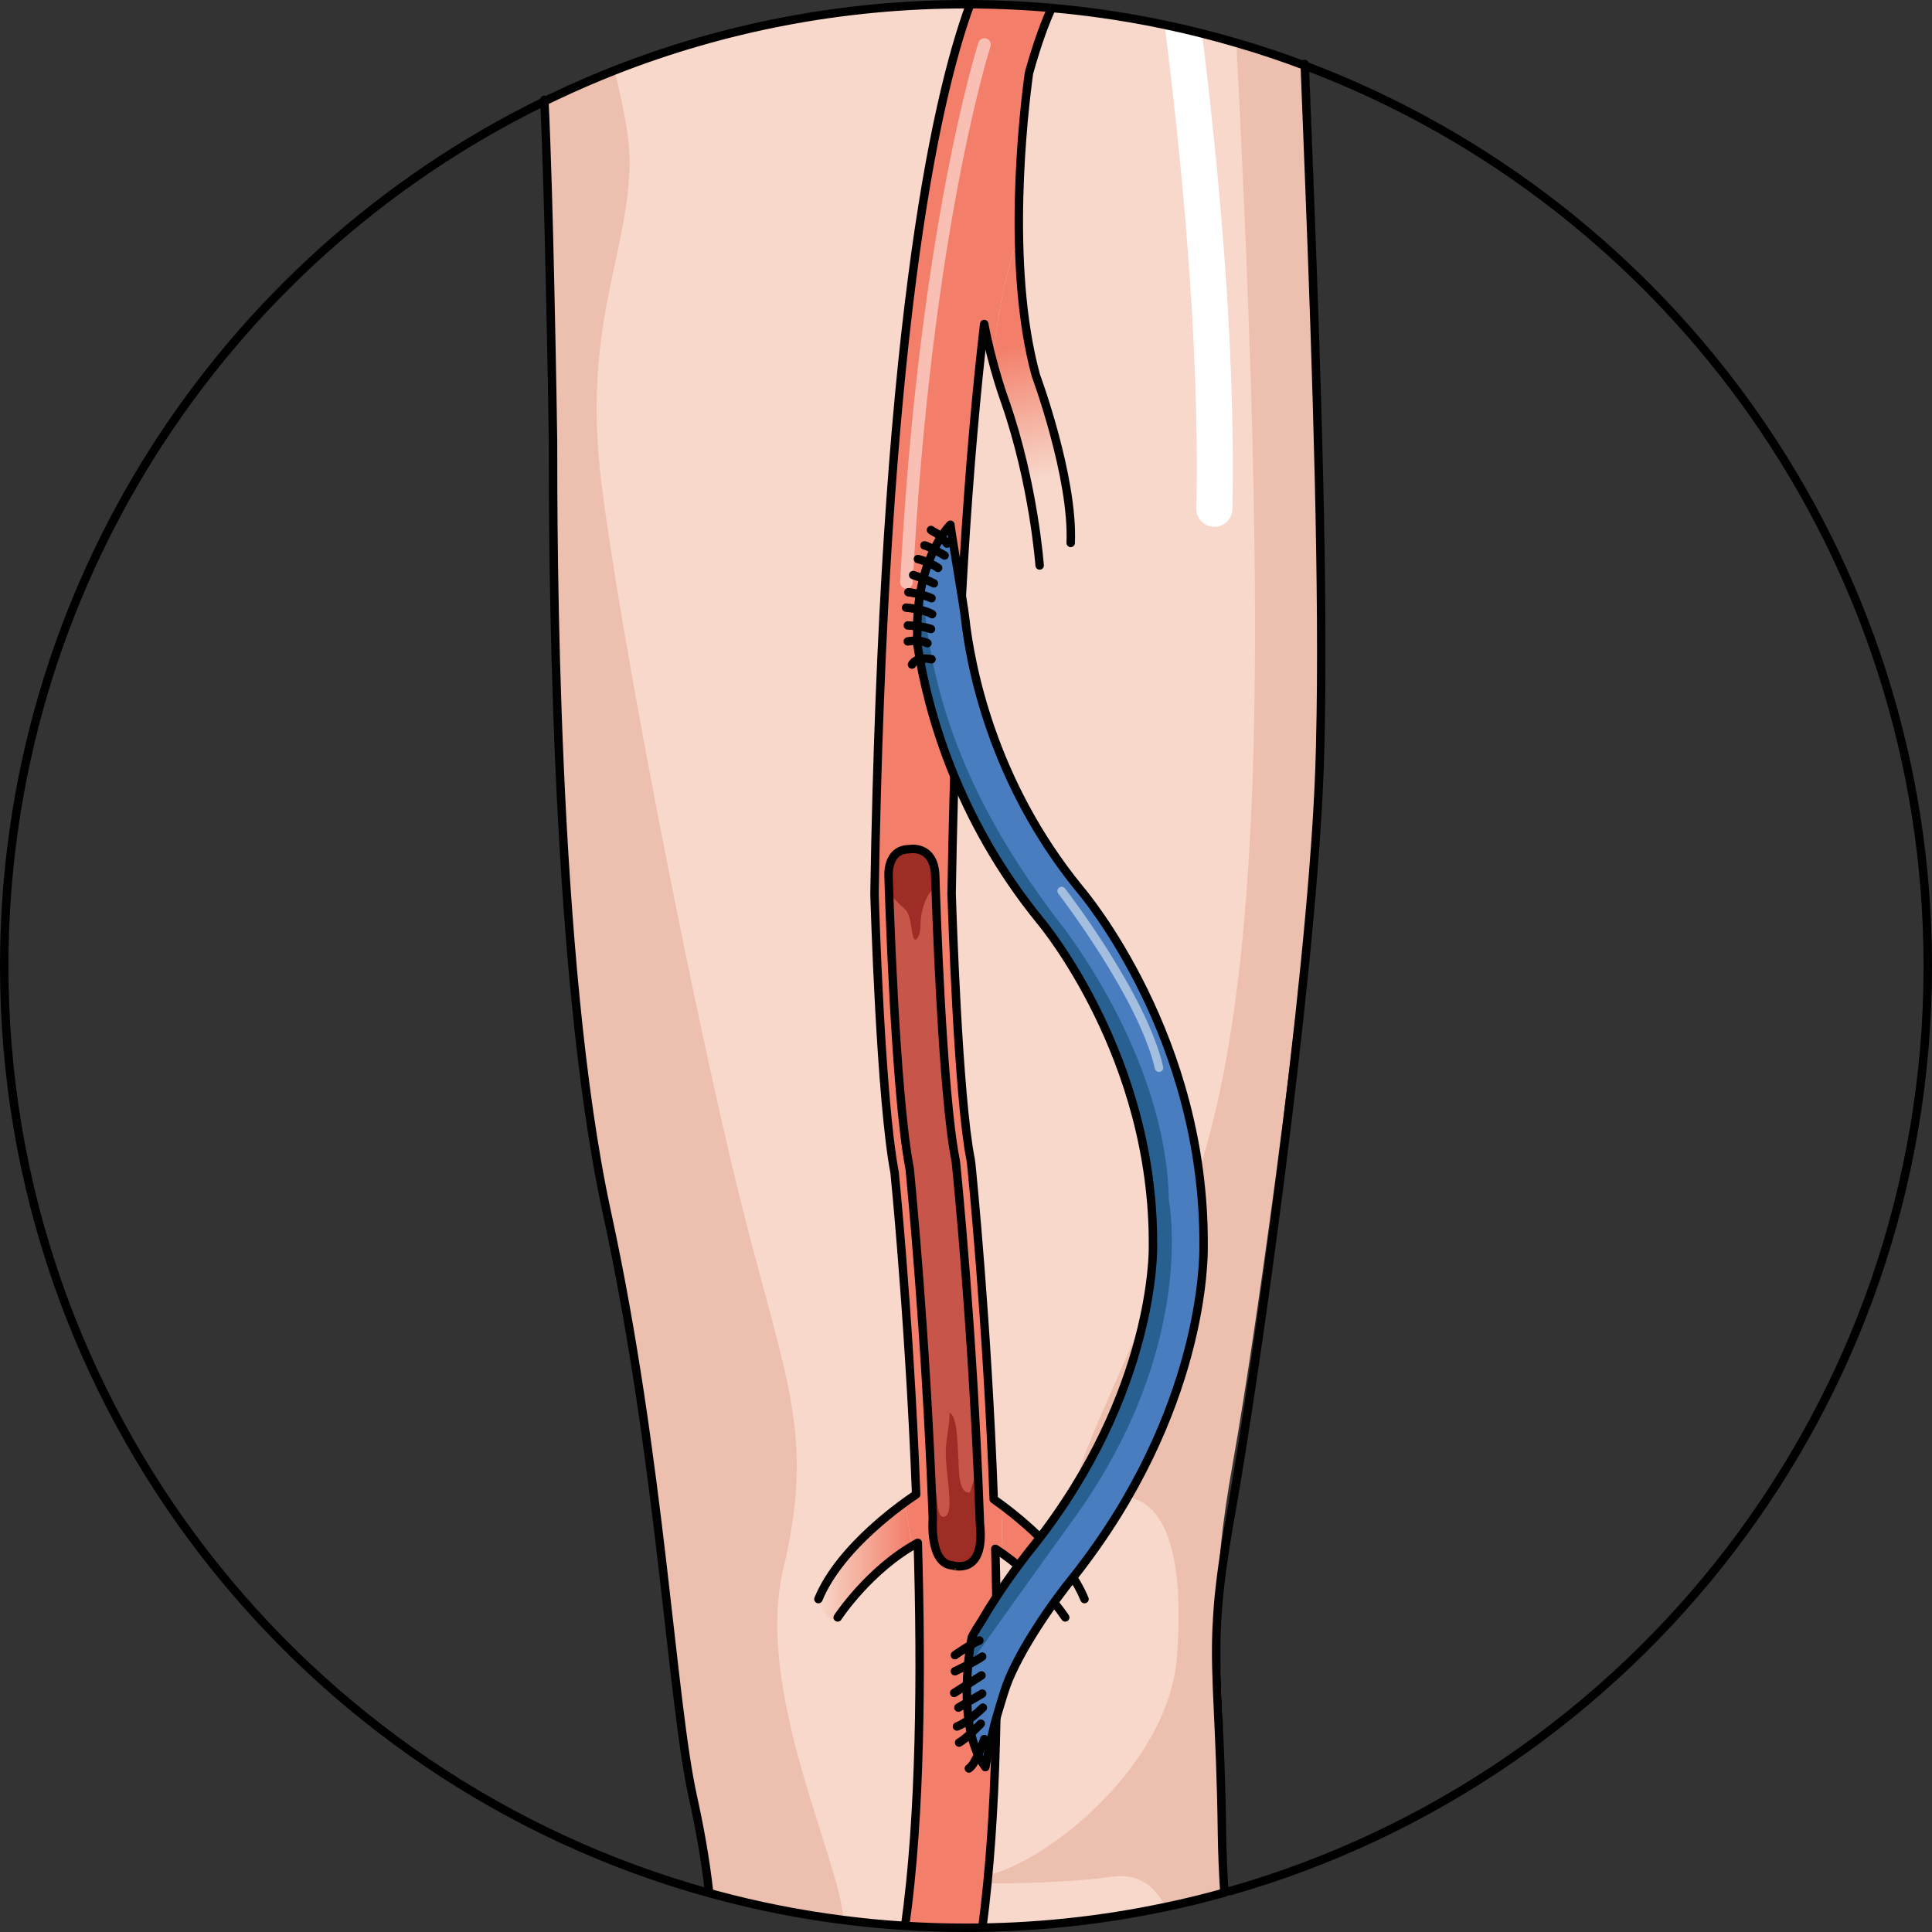 <?xml version="1.0" encoding="utf-8"?>
<!-- Generator: Adobe Illustrator 16.0.0, SVG Export Plug-In . SVG Version: 6.00 Build 0)  -->
<!DOCTYPE svg PUBLIC "-//W3C//DTD SVG 1.1//EN" "http://www.w3.org/Graphics/SVG/1.1/DTD/svg11.dtd">
<svg version="1.1" id="Layer_1" xmlns="http://www.w3.org/2000/svg" xmlns:xlink="http://www.w3.org/1999/xlink" x="0px" y="0px"
	 width="228.899px" height="228.899px" viewBox="0 0 228.899 228.899" enable-background="new 0 0 228.899 228.899"
	 xml:space="preserve">
<rect x="0" y="0" width="228.899" height="228.899" fill="#333333" stroke="none"/>
<g>
	<g>
		<path fill="#F7D8CA" d="M154.81,7.668c-0.08-0.03-0.149-0.06-0.229-0.09c-2.66-1-5.36-1.91-8.11-2.7
			c-1.35-0.4-2.71-0.77-4.08-1.11c-1.47-0.38-2.95-0.72-4.439-1.03c-7.58-1.59-15.44-2.43-23.501-2.43
			c-14.709,0-28.77,2.79-41.68,7.86c-2.32,0.92-4.609,1.9-6.85,2.97c-0.24,10.23-0.34,23.82-0.381,30.69
			c-0.01,2.71-0.02,4.37-0.02,4.37c0,11.48,0,62.1,6.381,91.439c5.332,24.533,6.438,48.494,8.365,62.4
			c0.379,2.73,1.424,5.045,1.844,6.93c1.131,5.08,2.09,10.83,2.371,17.25c0.002,0.045,0.001,0.092,0.003,0.137l0.22,0.059
			c-0.002-0.045-0.002-0.09-0.004-0.135c4.951,1.34,10.031,2.35,15.221,3.01c4.76,0.609,9.609,0.92,14.529,0.92
			c8.091,0,15.961-0.84,23.57-2.449h0.01c2.37-0.49,4.711-1.061,7.021-1.711c0.002,0.037,0.005,0.074,0.008,0.109l0.453-0.109
			c-0.004-0.039-0.008-0.08-0.011-0.119c-0.4-4.58-0.67-8.85-0.721-12.58c-0.119-8.951-0.489-14.131-0.63-18.5
			c-0.189-5.75,0.011-10.07,1.721-19.689c3-16.9,9.279-61.9,10.37-85.911c0.18-3.979,0.27-8.55,0.289-13.521v-0.27
			C156.609,53.369,155.58,26.999,154.81,7.668z"/>
	</g>
</g>
<g>
	<path fill="#FFFFFF" d="M146.01,60.329c-0.03,1.16-0.98,2.09-2.14,2.09h-0.04c-1.181-0.03-2.12-1.01-2.09-2.19
		c0.449-20.12-1.971-43.3-3.79-57.49c1.489,0.31,2.97,0.65,4.439,1.03C144.189,18.208,146.45,40.679,146.01,60.329z"/>
</g>
<path fill="#ECBFAF" d="M99.92,227.288c-5.189-0.66-10.911-1.971-15.861-3.311c-0.182-4.195-0.95-7.834-2.574-15.102
	c-0.393-1.766-0.609-5.885-1.01-8.352c-2.203-13.58-4.096-36.947-9.495-61.787c-6.39-29.339-5.239-81.059-5.239-92.539l-0.201-4.37
	l-0.359-7.67v-0.03l-1.029-22.13c0.109-0.07,0.219-0.12,0.34-0.17c0.47-0.24,0.949-0.47,1.43-0.69c2.24-1.07,4.529-2.05,6.85-2.97
	c1.09,4.53,1.891,8.43,1.82,11.31c-0.24,11.08-5.66,19.21-3.32,37.91c2.35,18.71,10.7,61.3,16.12,83.45
	c5.41,22.16,9.351,28.559,5.41,45.049C89.38,200.218,99.34,219.948,99.92,227.288z"/>
<path fill="#ECBFAF" d="M155.029,7.749l-0.22-0.08c-0.08-0.03-0.149-0.06-0.229-0.09c-2.66-1-5.36-1.91-8.11-2.7
	c3.8,73.87,3.1,111.88-4.979,135.611c-8.29,24.35-19.171,39.898-11.4,37.309c7.77-2.59,10.37,5.701,9.33,18.65
	c-1.04,12.961-16.061,24.881-23.32,25.91c-7.25,1.039,8.29,1.039,15.55,0c2.74-0.391,4.82,0.561,6.37,3.4h0.01
	c2.37-0.49,4.711-1.061,7.021-1.711c0.002,0.037,0.005,0.074,0.008,0.109l0.127-0.031c-0.011-0.127-0.023-0.256-0.034-0.383
	c-0.4-4.561-0.101-8.674-0.15-12.385c-0.141-10.75-0.65-16.08-0.69-21.061v-0.039c-0.03-4.631,0.34-8.971,1.78-17.1
	c2.97-16.711,9.13-60.89,10.33-85.09v-0.14c0.02-0.23,0.03-0.461,0.04-0.681C157.37,67.159,155.99,31.969,155.029,7.749z"/>
<path fill="none" stroke="#010101" stroke-linecap="round" stroke-linejoin="round" stroke-miterlimit="10" d="M64.49,11.829
	c0.279,5.58,0.52,14.36,0.689,22.3c0,0.01,0,0.02,0,0.03c0.221,9.64,0.34,18.04,0.34,18.04c0,11.48,0,62.09,6.381,91.439
	c6.379,29.352,7.649,57.84,10.209,69.33c0.75,3.41,1.44,7.111,1.891,11.121"/>
<path fill="none" stroke="#010101" stroke-linecap="round" stroke-linejoin="round" stroke-miterlimit="10" d="M145.05,224.048
	c-0.15-2.379-0.24-4.619-0.271-6.699c-0.17-13.211-0.899-18.221-0.63-24.5c0.04-0.82,0.091-1.66,0.16-2.551c0-0.01,0-0.029,0-0.039
	c0.25-2.961,0.72-6.391,1.561-11.1c3-16.91,9.279-61.9,10.37-85.911c0.079-1.64,0.14-3.36,0.18-5.18c0-0.05,0-0.091,0-0.14
	c0.109-4.32,0.14-9.121,0.109-14.201c0-0.1,0-0.189,0-0.27c-0.13-21.46-1.26-48.03-1.949-65.88"/>
<g>
	<linearGradient id="SVGID_1_" gradientUnits="userSpaceOnUse" x1="103.61" y1="114.853" x2="124.596" y2="114.853">
		<stop  offset="0.613" style="stop-color:#F37E69"/>
		<stop  offset="0.973" style="stop-color:#F37E69"/>
	</linearGradient>
	<path fill="url(#SVGID_1_)" d="M118.842,184.515c-0.149-1.66-0.238-3.783-0.004-5.686c-0.418-0.314-0.793-0.586-1.103-0.805
		c-0.781-21.039-2.542-38.527-2.676-39.84c-0.017-0.145-0.037-0.287-0.065-0.432c-1.484-7.42-2.195-29.817-2.248-31.531
		c0.502-29.954,2.022-51.701,3.859-67.433c0.295,1.554,0.639,3.011,0.977,4.291c0.395-4.2,1.256-9.967,3.131-15.198
		c-0.094-8.491,0.824-16.116,1.195-18.829c1.047-3.745,1.986-6.172,2.688-7.693c-3.183-0.284-6.402-0.439-9.656-0.453
		c-4.344,11.864-10.242,39.888-11.328,105.27c-0.002,0.069-0.002,0.139,0.001,0.209c0.028,0.996,0.725,24.31,2.378,32.931
		c0.2,2.014,1.791,18.471,2.555,38.143c-0.22,0.145-0.674,0.447-1.283,0.889l0.829,5.219c0.215-0.127,0.427-0.258,0.647-0.377
		c0.451,15.566,0.279,32.398-1.523,45.367c2.393,0.154,4.804,0.242,7.234,0.242c0.656,0,1.306-0.02,1.957-0.031
		c1.727-13.184,1.928-29.619,1.518-44.867C118.237,184.101,118.543,184.306,118.842,184.515z"/>
	<linearGradient id="SVGID_2_" gradientUnits="userSpaceOnUse" x1="125.774" y1="188.59" x2="121.702" y2="184.241">
		<stop  offset="0" style="stop-color:#F37E69;stop-opacity:0"/>
		<stop  offset="0.973" style="stop-color:#F37E69"/>
	</linearGradient>
	<path fill="url(#SVGID_2_)" d="M118.838,178.829c-0.234,1.902-0.146,4.025,0.004,5.686c4.542,3.195,7.366,7.516,7.366,7.516
		c1.739-0.217,2.282-2.174,2.282-2.174C126.529,185.104,121.647,180.938,118.838,178.829z"/>
	<linearGradient id="SVGID_3_" gradientUnits="userSpaceOnUse" x1="124.265" y1="56.388" x2="120.022" y2="40.395">
		<stop  offset="0" style="stop-color:#F37E69;stop-opacity:0"/>
		<stop  offset="0.973" style="stop-color:#F37E69"/>
	</linearGradient>
	<path fill="url(#SVGID_3_)" d="M119.105,48.04c3.377,9.729,4.07,19.36,4.07,19.36c0.892-0.224,3.678-2.675,3.678-2.675
		c0.334-7.802-4.124-19.838-4.124-19.838c-1.438-5.248-1.954-11.32-2.017-17.004c-1.875,5.231-2.736,10.999-3.131,15.198
		C118.361,46.036,119.105,48.04,119.105,48.04z"/>
	<linearGradient id="SVGID_4_" gradientUnits="userSpaceOnUse" x1="96.965" y1="185.19" x2="108.091" y2="185.19">
		<stop  offset="0" style="stop-color:#F37E69;stop-opacity:0"/>
		<stop  offset="0.973" style="stop-color:#F37E69"/>
	</linearGradient>
	<path fill="url(#SVGID_4_)" d="M107.262,178.349c-2.632,1.906-8.174,6.367-10.297,11.508c0,0,0.543,1.957,2.282,2.174
		c0,0,3.446-5.262,8.844-8.463L107.262,178.349z"/>
	<path fill="#C7554A" d="M116.102,180.54l-0.038-1.014c-0.812-21.834-2.608-39.834-2.81-41.803c-0.008-0.088-0.02-0.178-0.04-0.271
		c-1.581-7.91-2.332-30.937-2.405-33.633c-0.103-3.822-3.113-3.21-3.113-3.21c-2.682,0.046-2.416,3.229-2.416,3.229v0.129
		c0.03,1.033,0.757,25.419,2.469,34.345l0.018,0.092l0.01,0.092c0.191,1.926,1.887,19.406,2.697,40.281l0.045,1.154
		c0,0-0.447,5.344,2.322,5.529C112.84,185.46,116.775,186.794,116.102,180.54z"/>
	<path fill="#9E2D26" d="M116.102,180.54l-0.038-1.014c-0.055-1.473-0.114-2.926-0.177-4.359c-0.675-0.023-0.75,1.188-0.998,1.672
		c-1.484,0.131-1.252-3.299-1.352-4.305c-0.098-0.973-0.064-4.822-1.036-5.15c0.003,1.738-0.533,3.42-0.44,5.256
		c0.086,1.678,0.355,3.279,0.422,4.955c0.02,0.504,0.09,2.141-0.734,2.115c-0.68-0.02-0.666-1.762-0.738-2.221
		c-0.142-0.895-0.316-2.127-0.725-3.127c0.066,1.451,0.129,2.924,0.188,4.414l0.045,1.154c0,0-0.447,5.344,2.322,5.529
		C112.84,185.46,116.775,186.794,116.102,180.54z"/>
	<path fill="#9E2D26" d="M110.809,103.819c-0.103-3.822-3.113-3.21-3.113-3.21c-2.682,0.046-2.416,3.229-2.416,3.229v0.129
		c0.005,0.158,0.026,0.874,0.064,1.998c0.58,0.334,0.977,1.014,1.518,1.426c1.02,0.776,0.969,1.777,1.184,2.965
		c0.121,0.671,0.289,1.421,0.727,0.656c0.307-0.539,0.265-1.154,0.293-1.748c0.051-1.1,0.423-2.479,1.039-3.406
		c0.217-0.326,0.482-0.525,0.746-0.725C110.83,104.529,110.816,104.078,110.809,103.819z"/>
	<path fill="none" stroke="#010101" stroke-linecap="round" stroke-linejoin="round" stroke-miterlimit="10" d="M128.49,189.456
		c-2.253-5.461-8.366-10.15-10.755-11.832c-0.781-21.039-2.542-38.527-2.676-39.84c-0.017-0.145-0.037-0.287-0.065-0.432
		c-1.484-7.42-2.195-29.817-2.248-31.531c0.502-29.954,2.022-51.701,3.859-67.433c0.973,5.141,2.5,9.25,2.5,9.25
		c3.377,9.729,4.07,19.36,4.07,19.36"/>
	<path fill="none" stroke="#010101" stroke-linecap="round" stroke-linejoin="round" stroke-miterlimit="10" d="M116.401,228.265
		c1.737-13.197,1.934-29.48,1.522-44.764c5.076,3.221,8.284,8.129,8.284,8.129"/>
	<path fill="none" stroke="#010101" stroke-linecap="round" stroke-linejoin="round" stroke-miterlimit="10" d="M99.247,191.63
		c0,0,3.72-5.695,9.491-8.84c0.451,15.596,0.327,32.299-1.486,45.277"/>
	<path fill="none" stroke="#010101" stroke-linecap="round" stroke-linejoin="round" stroke-miterlimit="10" d="M116.102,180.54
		l-0.038-1.014c-0.812-21.834-2.608-39.834-2.81-41.803c-0.008-0.088-0.02-0.178-0.04-0.271c-1.581-7.91-2.332-30.937-2.405-33.633
		c-0.103-3.822-3.113-3.21-3.113-3.21c-2.682,0.046-2.416,3.229-2.416,3.229v0.129c0.03,1.033,0.757,25.419,2.469,34.345
		l0.018,0.092l0.01,0.092c0.191,1.926,1.887,19.406,2.697,40.281l0.045,1.154c0,0-0.447,5.344,2.322,5.529
		C112.84,185.46,116.775,186.794,116.102,180.54z"/>
	<path fill="none" stroke="#010101" stroke-linecap="round" stroke-linejoin="round" stroke-miterlimit="10" d="M110.589,179.569"/>
	<path fill="none" stroke="#010101" stroke-linecap="round" stroke-linejoin="round" stroke-miterlimit="10" d="M115.885,179.905"/>
	<g>
		<path fill="none" stroke="#010101" stroke-linecap="round" stroke-linejoin="round" stroke-miterlimit="10" d="M96.965,189.456
			c2.613-6.33,10.414-11.631,11.58-12.396c-0.444-11.432-1.167-21.77-1.734-28.826"/>
		<path fill="none" stroke="#010101" stroke-linecap="round" stroke-linejoin="round" stroke-miterlimit="10" d="M126.854,64.325
			c0.334-7.802-4.124-19.838-4.124-19.838c-3.587-13.085-1.441-31.304-0.821-35.833c1.047-3.745,1.986-6.172,2.688-7.693"/>
		<path fill="none" stroke="#010101" stroke-linecap="round" stroke-linejoin="round" stroke-miterlimit="10" d="M114.939,0.507
			c-4.344,11.864-10.242,39.888-11.328,105.27c-0.002,0.069-0.002,0.139,0.001,0.209c0.028,0.996,0.725,24.31,2.378,32.931
			c0.084,0.844,0.412,4.229,0.82,9.316"/>
	</g>
	<g opacity="0.5">
		<path fill="#FFFFFF" d="M107.396,69.75c-0.014,0-0.027-0.001-0.04-0.002c-0.413-0.021-0.731-0.374-0.71-0.787
			c2.178-41.754,9.207-63.696,9.277-63.913c0.129-0.394,0.555-0.609,0.945-0.48c0.395,0.128,0.609,0.552,0.48,0.945
			c-0.069,0.215-7.039,21.996-9.205,63.526C108.123,69.439,107.793,69.75,107.396,69.75z"/>
	</g>
	<g>
		<path fill="#497DBF" d="M142.597,147.665c0.193-24.762-14.163-41.741-14.724-42.392c-10.389-12.738-12.921-26.547-13.532-32.082
			c-0.172-1.556-1.659-10.086-1.737-11.022c0,0-4.142,4.025-3.927,13.053c-0.045,0.368-0.046,0.752,0.015,1.15
			c0.016,0.104,0.032,0.21,0.049,0.316c1.149,7.29,4.539,20.185,14.53,32.433c0.135,0.158,13.518,16.074,13.326,38.537
			c0,0.035,0,0.07,0.001,0.104c0.005,0.17,0.275,17.123-14.057,35.268c-0.548,0.67-3.609,4.471-6.189,8.922
			c-0.9,1.355-1.059,1.76-1.211,2.014c0,0-2.092,10.414,1.599,15.4c0,0,0.404-2.299,1.102-5.109c0.133-0.535,1.08-3.721,1.399-4.586
			c1.512-4.105,5.401-9.736,7.976-12.879C142.632,167.276,142.621,149.052,142.597,147.665z"/>
		<path fill="#296092" d="M116.352,191.952c-0.9,1.355-1.059,1.76-1.211,2.014c0,0-0.345,2.434-0.49,3.576
			c4.886-6.977,12.917-18.084,12.917-18.084c14.354-20.236,10.908-37.318,10.908-37.318c-0.286-17.223-13.02-32.952-13.02-32.952
			c-13.391-17.428-15.42-30.71-16.224-39.943c-0.376,1.675-0.611,3.659-0.556,5.978c-0.045,0.368-0.046,0.752,0.015,1.15
			c0.016,0.104,0.032,0.21,0.049,0.316c1.149,7.29,4.539,20.185,14.53,32.433c0.135,0.158,13.518,16.074,13.326,38.537
			c0,0.035,0,0.07,0.001,0.104c0.005,0.17,0.275,17.123-14.057,35.268C121.993,183.7,118.932,187.501,116.352,191.952z"/>
		<path fill="none" stroke="#010101" stroke-linecap="round" stroke-linejoin="round" stroke-miterlimit="10" d="M142.597,147.665
			c0.193-24.762-14.163-41.741-14.724-42.392c-10.389-12.738-12.921-26.547-13.532-32.082c-0.172-1.556-1.659-10.086-1.737-11.022
			c0,0-4.142,4.025-3.927,13.053c-0.045,0.368-0.046,0.752,0.015,1.15c0.016,0.104,0.032,0.21,0.049,0.316
			c1.149,7.29,4.539,20.185,14.53,32.433c0.135,0.158,13.518,16.074,13.326,38.537c0,0.035,0,0.07,0.001,0.104
			c0.005,0.17,0.275,17.123-14.057,35.268c-0.548,0.67-3.609,4.471-6.189,8.922c-0.9,1.355-1.059,1.76-1.211,2.014
			c0,0-2.092,10.414,1.599,15.4c0,0,0.404-2.299,1.102-5.109c0.133-0.535,1.08-3.721,1.399-4.586
			c1.512-4.105,5.401-9.736,7.976-12.879C142.632,167.276,142.621,149.052,142.597,147.665z"/>
		<path fill="none" stroke="#010101" stroke-linecap="round" stroke-linejoin="round" stroke-miterlimit="10" d="M107.559,75.996
			c0,0,1.335-0.281,2.318,0.21"/>
		<path fill="none" stroke="#010101" stroke-linecap="round" stroke-linejoin="round" stroke-miterlimit="10" d="M107.559,74.1
			c0,0,1.756,0.07,2.739,0.421"/>
		<path fill="none" stroke="#010101" stroke-linecap="round" stroke-linejoin="round" stroke-miterlimit="10" d="M107.349,71.993
			c0,0,1.966,0.14,3.09,0.772"/>
		<path fill="none" stroke="#010101" stroke-linecap="round" stroke-linejoin="round" stroke-miterlimit="10" d="M107.629,70.167
			c0,0,1.404,0.141,2.739,0.703"/>
		<path fill="none" stroke="#010101" stroke-linecap="round" stroke-linejoin="round" stroke-miterlimit="10" d="M108.191,68.13
			c0,0,1.334,0.422,2.458,0.983"/>
		<path fill="none" stroke="#010101" stroke-linecap="round" stroke-linejoin="round" stroke-miterlimit="10" d="M108.753,66.233
			c0,0,1.264,0.281,2.388,1.054"/>
		<path fill="none" stroke="#010101" stroke-linecap="round" stroke-linejoin="round" stroke-miterlimit="10" d="M109.525,64.618
			c0.211,0,1.334,0.562,2.388,1.194"/>
		<path fill="none" stroke="#010101" stroke-linecap="round" stroke-linejoin="round" stroke-miterlimit="10" d="M110.298,62.792
			c0.281,0.281,0.913,0.281,1.896,1.615"/>
		<path fill="none" stroke="#010101" stroke-linecap="round" stroke-linejoin="round" stroke-miterlimit="10" d="M108.051,78.735
			c0,0,0.421-0.983,2.317-0.632"/>
		<path fill="none" stroke="#010101" stroke-linecap="round" stroke-linejoin="round" stroke-miterlimit="10" d="M113.134,196.101
			c0,0,1.739-1.242,2.899-1.74"/>
		<path fill="none" stroke="#010101" stroke-linecap="round" stroke-linejoin="round" stroke-miterlimit="10" d="M113.134,198.007
			c0,0,2.319-1.078,3.23-1.74"/>
		<path fill="none" stroke="#010101" stroke-linecap="round" stroke-linejoin="round" stroke-miterlimit="10" d="M116.282,198.503
			c0,0-2.568,1.658-3.231,2.072"/>
		
			<line fill="none" stroke="#010101" stroke-linecap="round" stroke-linejoin="round" stroke-miterlimit="10" x1="116.364" y1="200.657" x2="113.548" y2="202.315"/>
		<path fill="none" stroke="#010101" stroke-linecap="round" stroke-linejoin="round" stroke-miterlimit="10" d="M116.447,202.315
			c0,0-1.74,1.738-3.065,2.236"/>
		<path fill="none" stroke="#010101" stroke-linecap="round" stroke-linejoin="round" stroke-miterlimit="10" d="M116.199,204.22
			c0,0-1.657,1.74-2.568,2.238"/>
		<path fill="none" stroke="#010101" stroke-linecap="round" stroke-linejoin="round" stroke-miterlimit="10" d="M116.613,206.042
			c0,0-0.993,2.984-1.822,3.48"/>
	</g>
	<path fill="none" stroke="#010101" stroke-linecap="round" stroke-linejoin="round" stroke-miterlimit="10" d="M108.051,78.735"/>
</g>
<path fill="none" stroke="#000000" stroke-miterlimit="10" d="M228.399,114.46c0,52.089-34.949,96.009-82.689,109.599
	c-0.07,0.02-0.58,0.027-0.649,0.049c-0.15,0.039,0.14,0.092-0.011,0.131c-2.31,0.65-4.65,1.221-7.021,1.711h-0.01
	c-7.609,1.609-15.479,2.449-23.57,2.449c-4.92,0-9.77-0.311-14.529-0.92c-5.189-0.66-10.27-1.67-15.221-3.01
	c-0.069-0.01-0.149-0.029-0.219-0.061c-0.16-0.039-0.32-0.08-0.48-0.129C35.85,210.96,0.5,166.839,0.5,114.46
	c0-44.881,25.939-83.7,63.65-102.271c0.109-0.07,0.219-0.12,0.34-0.17c0.47-0.24,0.949-0.47,1.43-0.69
	c2.24-1.07,4.529-2.05,6.85-2.97C85.68,3.29,99.74,0.5,114.449,0.5c8.061,0,15.921,0.84,23.501,2.43
	c1.489,0.31,2.97,0.65,4.439,1.03c1.37,0.34,2.73,0.71,4.08,1.11c2.75,0.79,5.45,1.7,8.11,2.7c0.08,0.03,0.149,0.06,0.229,0.09
	c0.07,0.02,0.15,0.05,0.22,0.08C197.93,24.29,228.399,65.82,228.399,114.46z"/>
<g opacity="0.5">
	<path fill="#FFFFFF" d="M137.316,126.997c-0.229,0-0.434-0.156-0.487-0.389c-1.93-8.363-11.349-20.613-11.443-20.736
		c-0.169-0.218-0.129-0.532,0.09-0.701c0.216-0.169,0.53-0.129,0.701,0.09c0.393,0.508,9.647,12.546,11.627,21.123
		c0.062,0.27-0.105,0.537-0.375,0.6C137.391,126.993,137.354,126.997,137.316,126.997z"/>
</g>
</svg>
